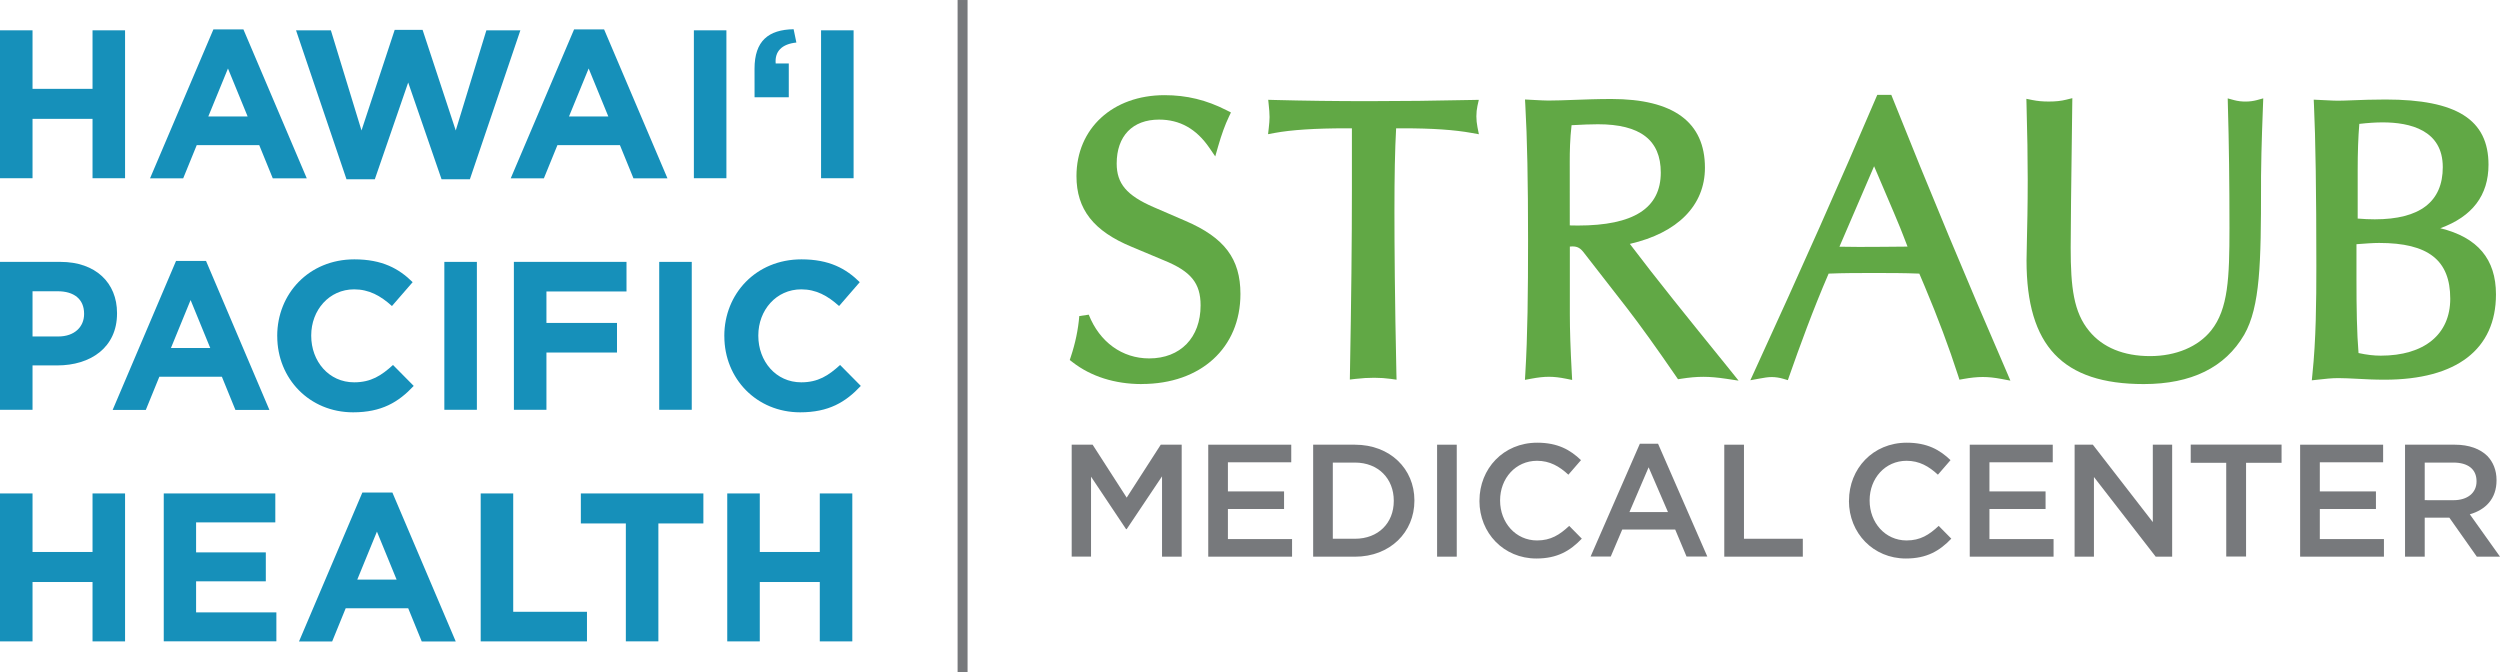 <?xml version="1.0" encoding="UTF-8"?>
<svg width="302.36" height="81.299" version="1.1" viewBox="0 0 80 21.51" xmlns="http://www.w3.org/2000/svg" xmlns:cc="http://creativecommons.org/ns#" xmlns:dc="http://purl.org/dc/elements/1.1/" xmlns:rdf="http://www.w3.org/1999/02/22-rdf-syntax-ns#">
<g transform="translate(17.602 -135.22)">
<path d="m18.933 147.51c-0.859 0-1.625-0.243-2.215-0.702l-0.088-0.068 0.035-0.106c0.144-0.433 0.235-0.87 0.27-1.3l0.303-0.045c0.347 0.877 1.069 1.4 1.934 1.4 0.999 0 1.645-0.666 1.645-1.696 0-0.713-0.308-1.091-1.175-1.443l-1.023-0.429c-1.226-0.505-1.774-1.203-1.774-2.264 0-1.526 1.159-2.592 2.818-2.592 0.71 0 1.342 0.154 1.988 0.484l0.137 0.07-0.066 0.138c-0.122 0.256-0.235 0.566-0.344 0.946l-0.092 0.322-0.189-0.276c-0.417-0.607-0.944-0.902-1.61-0.902-0.849 0-1.355 0.526-1.355 1.406 0 0.643 0.319 1.02 1.179 1.394l1.021 0.441c1.249 0.536 1.76 1.214 1.76 2.339 0 1.724-1.269 2.881-3.159 2.881" fill="#61a845"/>
<path d="m27.088 147.37-0.184-0.026c-0.325-0.046-0.713-0.049-1.132 4.6e-4l-0.179 0.021 0.003-0.18c0.043-2.366 0.063-4.245 0.063-5.912v-1.948h-0.183c-0.991 0-1.761 0.05-2.291 0.149l-0.209 0.039 0.024-0.211c0.012-0.113 0.024-0.232 0.024-0.336 0-0.122-0.013-0.257-0.025-0.375l-0.018-0.178 0.179 5e-3c1.949 0.051 4.001 0.051 6.359 0l0.201-4e-3 -0.044 0.196c-0.022 0.1-0.034 0.214-0.034 0.331 0 0.115 0.012 0.233 0.035 0.347l0.045 0.227-0.228-0.041c-0.564-0.102-1.264-0.149-2.203-0.149h-0.217c-0.038 0.692-0.054 1.503-0.054 2.667 0 1.048 0.011 2.799 0.063 5.192z" fill="#61a845"/>
<path d="m38.033 147.4-0.401-0.06c-0.549-0.082-0.911-0.083-1.44 0l-0.098 0.015-0.056-0.082c-0.647-0.942-1.132-1.616-1.571-2.187l-1.373-1.765c-0.12-0.162-0.215-0.216-0.38-0.216-0.027 0-0.054 1e-3 -0.081 5e-3v2.17c0 0.5 0.019 1.084 0.063 1.896l0.011 0.202-0.199-0.04c-0.401-0.08-0.67-0.083-1.113 4.8e-4l-0.199 0.037 0.012-0.202c0.073-1.206 0.088-2.587 0.088-4.291 0-1.841-0.028-3.249-0.088-4.304l-0.01-0.175 0.303 0.016c0.18 9e-3 0.333 0.018 0.444 0.018 0.243 0 0.511-0.011 0.805-0.021 0.36-0.013 0.766-0.029 1.212-0.029 1.987 0 2.994 0.74 2.994 2.2 0 1.206-0.872 2.085-2.403 2.437 0.865 1.143 1.876 2.392 3.037 3.825zm-5.402-4.967c0.095 4e-3 0.186 4e-3 0.258 4e-3 1.786 0 2.654-0.555 2.654-1.696 0-1.04-0.658-1.545-2.011-1.545-0.214 0-0.51 0.011-0.844 0.03-0.052 0.444-0.058 0.856-0.058 1.137z" fill="#61a845"/>
<path d="m46.731 147.4-0.292-0.055c-0.44-0.082-0.742-0.081-1.204 4.7e-4l-0.135 0.024-0.042-0.131c-0.293-0.909-0.653-1.867-1.067-2.85l-0.175-0.413c-0.481-0.02-0.97-0.02-1.444-0.02-0.502 0-0.978 0-1.458 0.02-0.504 1.164-0.934 2.353-1.255 3.267l-0.05 0.142-0.144-0.043c-0.12-0.036-0.255-0.056-0.371-0.056-0.125 0-0.253 0.023-0.387 0.048l-0.298 0.054 0.126-0.275c1.505-3.28 2.779-6.146 3.894-8.76l0.041-0.096h0.45l0.04 0.1c1.167 2.925 2.397 5.877 3.655 8.772zm-5.471-4.286c0.021 4.8e-4 0.042 9.4e-4 0.065 1e-3 0.307 7e-3 0.745 9e-3 1.317 3e-3 0.243-3e-3 0.509-5e-3 0.797-7e-3l-0.132-0.341c-0.072-0.203-0.415-1.011-0.938-2.231z" fill="#61a845"/>
<path d="m50.998 147.51c-2.594 0-3.751-1.22-3.751-3.953 0-0.138 0.005-0.336 0.011-0.592 0.011-0.481 0.027-1.141 0.027-2.006 0-0.676-0.013-1.477-0.038-2.379l-0.005-0.198 0.194 0.039c0.164 0.033 0.325 0.048 0.524 0.048 0.219 0 0.395-0.019 0.554-0.059l0.199-0.049-0.003 0.205c-0.037 2.615-0.05 4.176-0.05 4.588 0 1.261 0.094 2.059 0.594 2.661 0.429 0.524 1.101 0.8 1.946 0.8 0.827 0 1.541-0.3 1.957-0.823 0.545-0.684 0.584-1.691 0.584-3.269 0-1.435-0.016-2.725-0.051-3.943l-0.005-0.212 0.205 0.056c0.24 0.065 0.514 0.057 0.725 0l0.207-0.057-0.008 0.215c-0.05 1.274-0.063 2.054-0.063 2.288v0.328c0 2.42-0.025 3.833-0.538 4.732-0.611 1.049-1.692 1.58-3.213 1.58" fill="#61a845"/>
<path d="m56.376 147.39 0.019-0.194c0.116-1.107 0.126-2.318 0.126-3.464 0-2.357-0.026-4.089-0.076-5.15l-0.008-0.173 0.4 0.019c0.16 8e-3 0.284 0.014 0.371 0.014 0.133 0 0.297-7e-3 0.49-0.014 0.281-0.011 0.63-0.024 1.035-0.024 2.28 0 3.297 0.644 3.297 2.087 0 0.98-0.518 1.66-1.543 2.032 1.198 0.293 1.782 0.991 1.782 2.117 0 1.76-1.265 2.73-3.562 2.73-0.327 0-0.622-0.015-0.883-0.029-0.218-0.011-0.418-0.022-0.605-0.022-0.206 0-0.421 0.024-0.65 0.05zm1.495-0.873c0.263 0.057 0.491 0.084 0.71 0.084 1.393 0 2.225-0.681 2.225-1.822 0-1.234-0.702-1.785-2.276-1.785-0.199 0-0.443 0.019-0.725 0.04v1.102c0 0.954 0.012 1.731 0.066 2.382m-0.027-4.304c0.194 0.016 0.378 0.024 0.548 0.024 1.443 0 2.175-0.562 2.175-1.671 0-1.183-1.046-1.431-1.922-1.431-0.22 0-0.455 0.015-0.749 0.048-0.036 0.438-0.052 0.903-0.052 1.485z" fill="#61a845"/>
<path d="m16.692 149.45h0.67l1.09 1.694 1.09-1.694h0.67v3.583h-0.629v-2.57l-1.131 1.689h-0.02l-1.121-1.679v2.559h-0.619z" fill="#77797c"/>
<path d="m21.062 149.45h2.656v0.563h-2.027v0.932h1.797v0.563h-1.797v0.962h2.053v0.563h-2.682z" fill="#77797c"/>
<path d="m24.419 149.45h1.336c1.126 0 1.904 0.773 1.904 1.781v0.011c0 1.008-0.778 1.792-1.904 1.792h-1.336zm1.336 3.01c0.752 0 1.244-0.507 1.244-1.208v-0.011c0-0.701-0.492-1.219-1.244-1.219h-0.707v2.437z" fill="#77797c"/>
<path d="m28.385 149.45h0.629v3.583h-0.629z" fill="#77797c"/>
<path d="m29.741 151.25v-0.011c0-1.019 0.763-1.853 1.847-1.853 0.66 0 1.06 0.23 1.402 0.558l-0.404 0.466c-0.287-0.266-0.593-0.445-1.003-0.445-0.686 0-1.182 0.563-1.182 1.264v0.011c0 0.701 0.497 1.274 1.182 1.274 0.44 0 0.722-0.179 1.029-0.466l0.404 0.409c-0.373 0.389-0.783 0.635-1.454 0.635-1.044 0-1.822-0.814-1.822-1.843" fill="#77797c"/>
<path d="m34.873 149.42h0.583l1.576 3.609h-0.665l-0.363-0.865h-1.694l-0.368 0.865h-0.645zm0.9 2.186-0.619-1.433-0.614 1.433z" fill="#77797c"/>
<path d="m37.575 149.45h0.63v3.01h1.883v0.573h-2.513z" fill="#77797c"/>
<path d="m41.566 151.25v-0.011c0-1.019 0.763-1.853 1.847-1.853 0.66 0 1.06 0.23 1.402 0.558l-0.404 0.466c-0.287-0.266-0.593-0.445-1.003-0.445-0.686 0-1.182 0.563-1.182 1.264v0.011c0 0.701 0.496 1.274 1.182 1.274 0.44 0 0.721-0.179 1.028-0.466l0.404 0.409c-0.373 0.389-0.783 0.635-1.454 0.635-1.044 0-1.822-0.814-1.822-1.843" fill="#77797c"/>
<path d="m45.43 149.45h2.656v0.563h-2.026v0.932h1.796v0.563h-1.796v0.962h2.052v0.563h-2.682z" fill="#77797c"/>
<path d="m48.786 149.45h0.583l1.919 2.477v-2.477h0.619v3.583h-0.527l-1.976-2.549v2.549h-0.619z" fill="#77797c"/>
<path d="m53.637 150.03h-1.136v-0.584h2.907v0.584h-1.136v2.999h-0.634z" fill="#77797c"/>
<path d="m56.002 149.45h2.656v0.563h-2.026v0.932h1.796v0.563h-1.796v0.962h2.052v0.563h-2.682z" fill="#77797c"/>
<path d="m59.359 149.45h1.597c0.451 0 0.804 0.133 1.034 0.358 0.189 0.194 0.297 0.461 0.297 0.773v0.011c0 0.589-0.353 0.942-0.855 1.085l0.967 1.357h-0.742l-0.88-1.249h-0.788v1.249h-0.63zm1.551 1.776c0.45 0 0.737-0.236 0.737-0.599v-0.011c0-0.384-0.276-0.594-0.742-0.594h-0.916v1.203z" fill="#77797c"/>
<path d="m-17.602 136.19h1.041v1.873h1.92v-1.873h1.041v4.733h-1.041v-1.9h-1.92v1.9h-1.041z" fill="#1690ba"/>
<path d="m-10.773 136.16h0.96l2.028 4.767h-1.088l-0.433-1.062h-2.001l-0.433 1.062h-1.061zm1.095 2.786-0.629-1.535-0.629 1.535z" fill="#1690ba"/>
<path d="m-8.129 136.19h1.115l0.98 3.205 1.062-3.219h0.893l1.061 3.219 0.98-3.205h1.088l-1.616 4.767h-0.906l-1.068-3.097-1.068 3.097h-0.906z" fill="#1690ba"/>
<path d="m0.769 136.16h0.96l2.028 4.767h-1.088l-0.433-1.062h-2.001l-0.433 1.062h-1.061zm1.095 2.786-0.629-1.535-0.629 1.535z" fill="#1690ba"/>
<path d="m4.602 136.19h1.041v4.733h-1.041z" fill="#1690ba"/>
<path d="m6.543 137.42c0-0.893 0.446-1.251 1.251-1.265l0.088 0.426c-0.467 0.048-0.696 0.284-0.662 0.67h0.419v1.082h-1.095z" fill="#1690ba"/>
<path d="m8.672 136.19h1.041v4.733h-1.041z" fill="#1690ba"/>
<path d="m-17.602 143.6h1.933c1.129 0 1.812 0.67 1.812 1.637v0.013c0 1.095-0.852 1.663-1.913 1.663h-0.791v1.42h-1.041zm1.866 2.387c0.52 0 0.825-0.311 0.825-0.717v-0.013c0-0.467-0.325-0.717-0.845-0.717h-0.805v1.447z" fill="#1690ba"/>
<path d="m-11.969 143.57h0.96l2.028 4.767h-1.088l-0.433-1.062h-2.001l-0.433 1.062h-1.061zm1.095 2.786-0.629-1.535-0.629 1.535z" fill="#1690ba"/>
<path d="m-8.731 145.98v-0.013c0-1.346 1.014-2.448 2.468-2.448 0.893 0 1.427 0.297 1.866 0.73l-0.663 0.764c-0.365-0.332-0.737-0.534-1.21-0.534-0.798 0-1.373 0.663-1.373 1.474v0.013c0 0.812 0.561 1.488 1.373 1.488 0.541 0 0.873-0.217 1.244-0.555l0.663 0.67c-0.487 0.52-1.028 0.845-1.94 0.845-1.393 0-2.427-1.075-2.427-2.434" fill="#1690ba"/>
<path d="m-3.383 143.6h1.041v4.733h-1.041z" fill="#1690ba"/>
<path d="m-1.158 143.6h3.604v0.947h-2.562v1.007h2.258v0.947h-2.258v1.833h-1.041z" fill="#1690ba"/>
<path d="m3.493 143.6h1.041v4.733h-1.041z" fill="#1690ba"/>
<path d="m5.576 145.98v-0.013c0-1.346 1.014-2.448 2.468-2.448 0.893 0 1.427 0.297 1.866 0.73l-0.662 0.764c-0.366-0.332-0.737-0.534-1.211-0.534-0.798 0-1.373 0.663-1.373 1.474v0.013c0 0.812 0.561 1.488 1.373 1.488 0.541 0 0.873-0.217 1.244-0.555l0.663 0.67c-0.487 0.52-1.028 0.845-1.94 0.845-1.393 0-2.427-1.075-2.427-2.434" fill="#1690ba"/>
<path d="m-17.602 151.01h1.041v1.873h1.92v-1.873h1.041v4.734h-1.041v-1.9h-1.92v1.9h-1.041z" fill="#1690ba"/>
<path d="m-12.362 151.01h3.57v0.926h-2.535v0.96h2.231v0.926h-2.231v0.994h2.569v0.926h-3.604z" fill="#1690ba"/>
<path d="m-6.006 150.98h0.96l2.028 4.767h-1.088l-0.433-1.062h-2.001l-0.433 1.062h-1.061zm1.095 2.786-0.629-1.535-0.629 1.535z" fill="#1690ba"/>
<path d="m-2.22 151.01h1.041v3.787h2.36v0.947h-3.401z" fill="#1690ba"/>
<path d="m2.425 151.97h-1.44v-0.96h3.921v0.96h-1.44v3.773h-1.041z" fill="#1690ba"/>
<path d="m5.67 151.01h1.041v1.873h1.92v-1.873h1.041v4.734h-1.041v-1.9h-1.92v1.9h-1.041z" fill="#1690ba"/>
<path d="m13.041 156.73h0.319v-21.51h-0.319z" fill="#77797c"/>
</g>
</svg>
